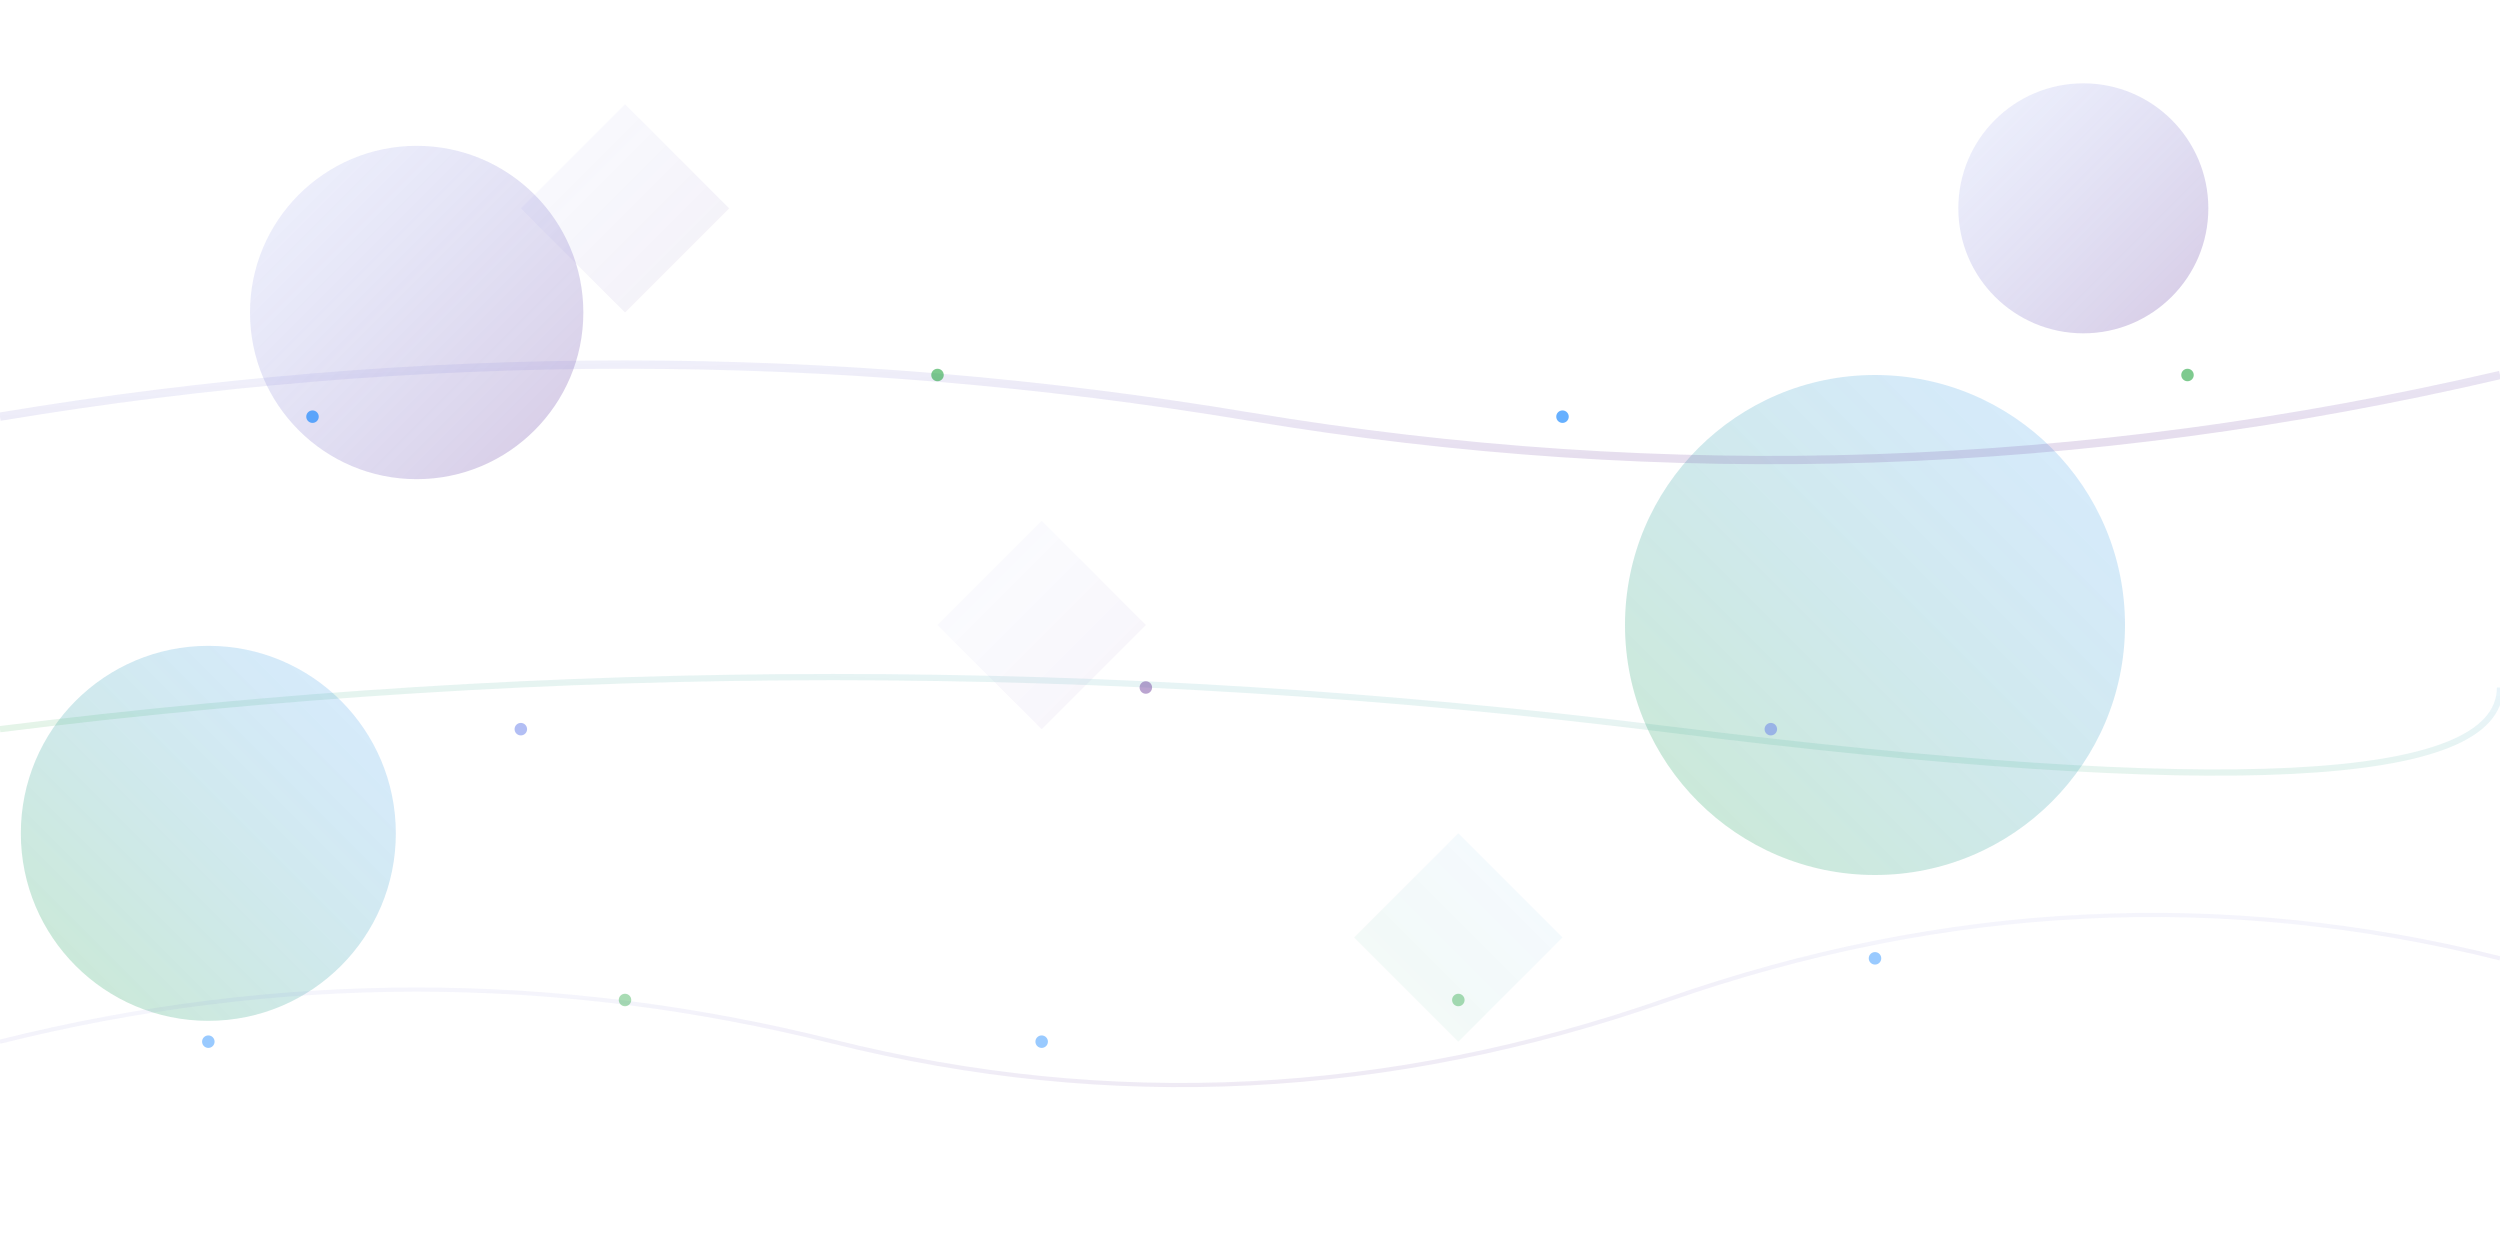 <svg width="1200" height="600" viewBox="0 0 1200 600" fill="none" xmlns="http://www.w3.org/2000/svg">
  <!-- Abstract geometric background -->
  <defs>
    <linearGradient id="bg1" x1="0%" y1="0%" x2="100%" y2="100%">
      <stop offset="0%" style="stop-color:#667eea;stop-opacity:0.1" />
      <stop offset="100%" style="stop-color:#764ba2;stop-opacity:0.3" />
    </linearGradient>
    <linearGradient id="bg2" x1="100%" y1="0%" x2="0%" y2="100%">
      <stop offset="0%" style="stop-color:#007bff;stop-opacity:0.15" />
      <stop offset="100%" style="stop-color:#28a745;stop-opacity:0.25" />
    </linearGradient>
  </defs>
  
  <!-- Background shapes -->
  <circle cx="200" cy="150" r="80" fill="url(#bg1)" />
  <circle cx="900" cy="300" r="120" fill="url(#bg2)" />
  <circle cx="1000" cy="100" r="60" fill="url(#bg1)" />
  <circle cx="100" cy="400" r="90" fill="url(#bg2)" />
  
  <!-- Abstract lines representing gas pipes -->
  <path d="M0 200 Q300 150 600 200 T1200 180" stroke="url(#bg1)" stroke-width="4" fill="none" opacity="0.6"/>
  <path d="M0 350 Q400 300 800 350 T1200 330" stroke="url(#bg2)" stroke-width="3" fill="none" opacity="0.5"/>
  <path d="M0 500 Q200 450 400 500 T800 480 T1200 460" stroke="url(#bg1)" stroke-width="2" fill="none" opacity="0.4"/>
  
  <!-- Geometric shapes -->
  <polygon points="300,50 350,100 300,150 250,100" fill="url(#bg1)" opacity="0.3"/>
  <polygon points="700,400 750,450 700,500 650,450" fill="url(#bg2)" opacity="0.25"/>
  <polygon points="500,250 550,300 500,350 450,300" fill="url(#bg1)" opacity="0.2"/>
  
  <!-- Small connecting dots -->
  <circle cx="150" cy="200" r="3" fill="#007bff" opacity="0.6"/>
  <circle cx="450" cy="180" r="3" fill="#28a745" opacity="0.6"/>
  <circle cx="750" cy="200" r="3" fill="#007bff" opacity="0.6"/>
  <circle cx="1050" cy="180" r="3" fill="#28a745" opacity="0.6"/>
  
  <circle cx="250" cy="350" r="3" fill="#667eea" opacity="0.5"/>
  <circle cx="550" cy="330" r="3" fill="#764ba2" opacity="0.5"/>
  <circle cx="850" cy="350" r="3" fill="#667eea" opacity="0.5"/>
  
  <circle cx="100" cy="500" r="3" fill="#007bff" opacity="0.4"/>
  <circle cx="300" cy="480" r="3" fill="#28a745" opacity="0.4"/>
  <circle cx="500" cy="500" r="3" fill="#007bff" opacity="0.4"/>
  <circle cx="700" cy="480" r="3" fill="#28a745" opacity="0.4"/>
  <circle cx="900" cy="460" r="3" fill="#007bff" opacity="0.4"/>
</svg>
